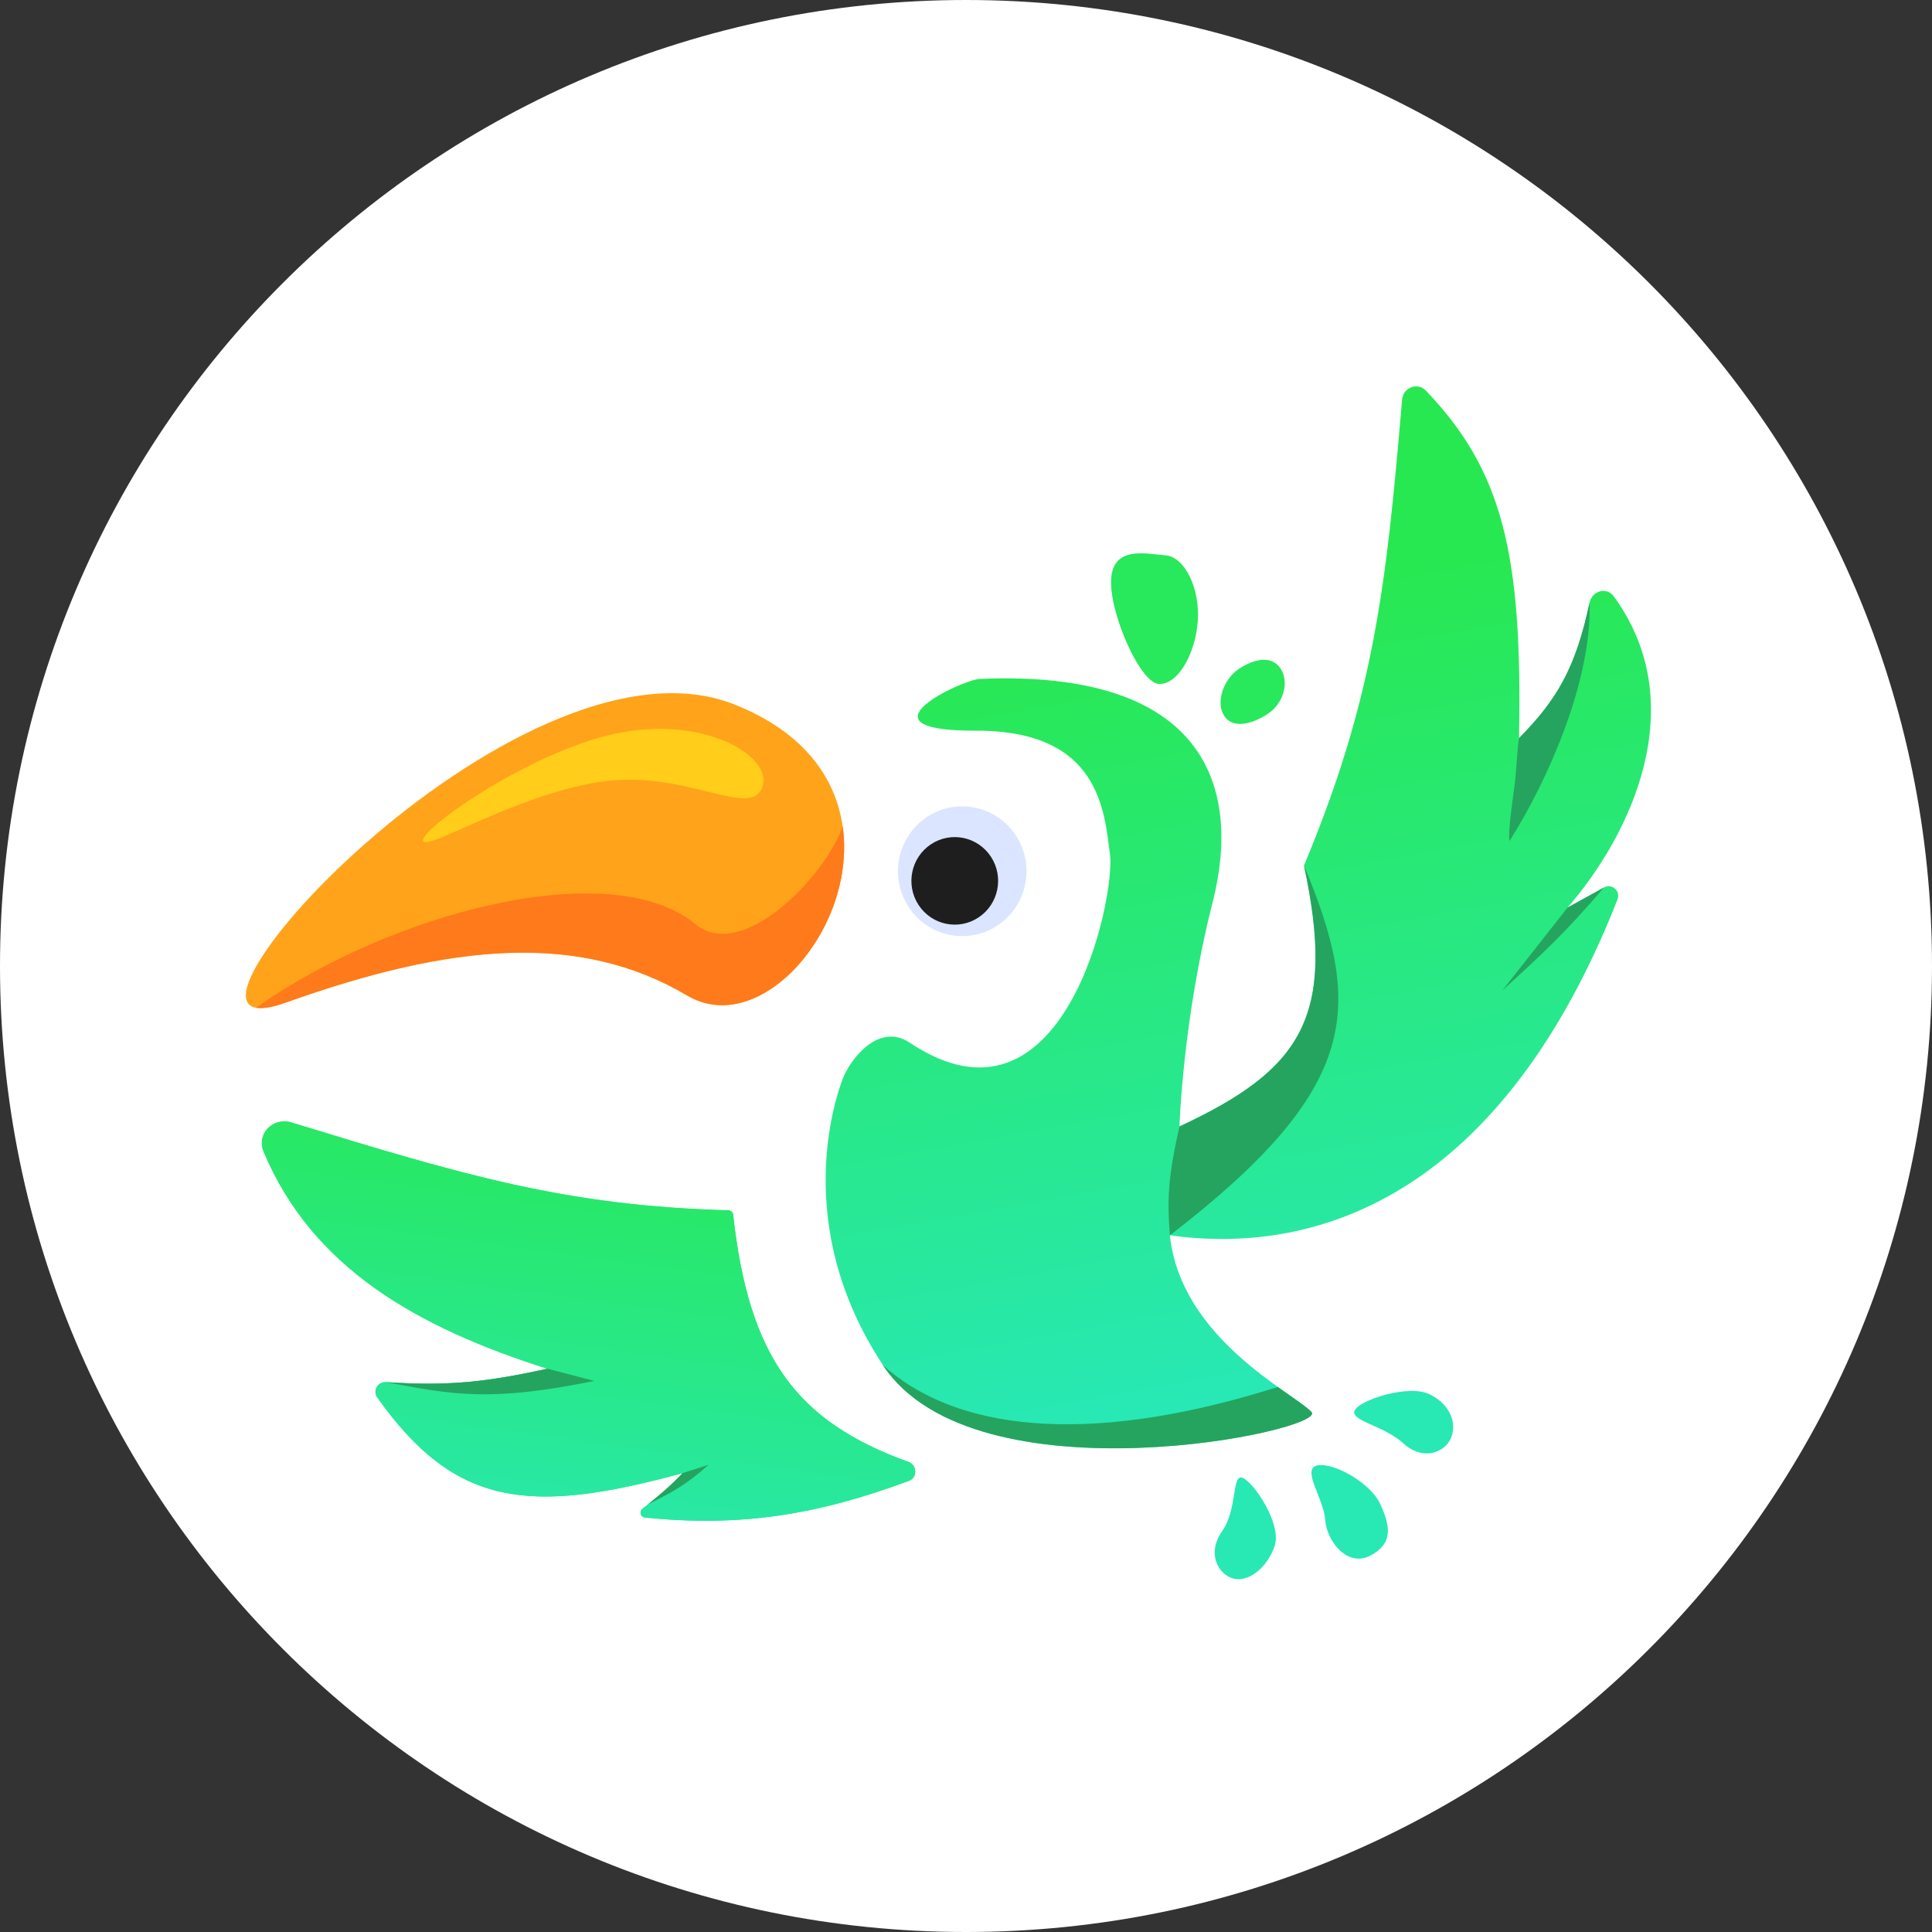 <svg width="55" height="55" viewBox="0 0 55 55" fill="none" xmlns="http://www.w3.org/2000/svg">
<rect x="0" y="0" width="55" height="55" fill="#333333" stroke="none"/>
<g clip-path="url(#clip0_18283_1049)">
<path d="M55 27.5C55 12.312 42.688 0 27.5 0C12.312 0 0 12.312 0 27.5C0 42.688 12.312 55 27.5 55C42.688 55 55 42.688 55 27.5Z" fill="white"/>
<path d="M25.137 38.864C27.751 42.832 37.828 40.727 37.335 40.195C36.842 39.663 33.611 38.115 33.304 35.166C37.651 35.775 42.793 33.882 46.047 25.605C46.141 25.365 45.888 25.14 45.663 25.264L44.624 25.837C46.409 23.785 48.201 20.073 45.938 16.974C45.736 16.698 45.324 16.819 45.252 17.155C44.859 18.991 44.345 19.9 43.242 21.015C43.35 15.734 42.759 13.387 40.594 11.122C40.354 10.871 39.943 11.032 39.914 11.379C39.465 16.687 39.114 19.874 37.122 24.638C38.052 28.962 37.048 30.45 33.577 32.067C33.577 32.067 33.67 29.016 34.518 25.702C35.365 22.389 34.302 19.049 27.883 19.328C27.405 19.349 24.245 20.812 27.781 20.801C31.317 20.791 31.434 23.096 31.599 24.321C31.763 25.546 30.287 32.612 25.9 29.684C24.995 29.08 24.175 30.199 23.98 30.738C23.785 31.277 22.522 34.896 25.137 38.864Z" fill="url(#paint0_linear_18283_1049)"/>
<path fill-rule="evenodd" clip-rule="evenodd" d="M25.137 38.865C27.751 42.834 37.828 40.729 37.335 40.197C37.233 40.086 37.013 39.932 36.726 39.731C36.618 39.656 36.5 39.574 36.376 39.484C31.445 41.047 27.432 40.922 25.137 38.865ZM33.304 35.168C33.222 34.13 33.257 33.474 33.577 32.069C37.048 30.451 38.052 28.963 37.122 24.639C38.793 28.659 38.792 30.94 33.304 35.168ZM43.241 21.017C43.196 21.296 43.165 21.98 43.12 22.335C43.075 22.69 42.92 23.678 42.972 23.943C44.077 22.194 45.316 19.381 45.252 17.156C44.859 18.992 44.344 19.901 43.241 21.017ZM44.624 25.838L42.771 28.193C43.926 27.145 44.569 26.54 45.663 25.265L44.624 25.838Z" fill="#25A45F"/>
<path d="M25.863 41.618C22.66 40.464 21.318 38.624 20.871 34.582C20.864 34.512 20.805 34.457 20.735 34.455C16.119 34.33 13.201 33.456 8.297 31.955C7.775 31.795 7.292 32.278 7.505 32.785C8.886 36.083 11.861 37.784 15.586 38.966C13.894 39.331 12.832 39.471 10.986 39.348C10.755 39.332 10.605 39.592 10.74 39.782C12.965 42.919 15.088 43.117 19.43 41.939C19.047 42.346 18.738 42.594 18.294 42.95L18.287 42.955C18.191 43.032 18.235 43.187 18.357 43.2C21.093 43.483 23.289 43.117 25.876 42.156C26.123 42.064 26.11 41.707 25.863 41.618Z" fill="#28E880"/>
<path d="M25.863 41.618C22.66 40.464 21.318 38.624 20.871 34.582C20.864 34.512 20.805 34.457 20.735 34.455C16.119 34.33 13.201 33.456 8.297 31.955C7.775 31.795 7.292 32.278 7.505 32.785C8.886 36.083 11.861 37.784 15.586 38.966C13.894 39.331 12.832 39.471 10.986 39.348C10.755 39.332 10.605 39.592 10.74 39.782C12.965 42.919 15.088 43.117 19.43 41.939C19.047 42.346 18.738 42.594 18.294 42.95L18.287 42.955C18.191 43.032 18.235 43.187 18.357 43.2C21.093 43.483 23.289 43.117 25.876 42.156C26.123 42.064 26.11 41.707 25.863 41.618Z" fill="url(#paint1_linear_18283_1049)"/>
<path fill-rule="evenodd" clip-rule="evenodd" d="M18.448 42.824C19.14 42.481 19.525 42.275 20.175 41.698L19.43 41.937C19.093 42.296 18.813 42.531 18.448 42.824ZM10.986 39.346C12.832 39.469 13.894 39.33 15.586 38.965L16.922 39.312C13.968 39.911 12.904 39.709 11.024 39.353L10.986 39.346Z" fill="#25A45F"/>
<path d="M34.098 17.684C34.03 18.625 33.522 19.509 32.982 19.469C32.442 19.429 31.565 17.41 31.633 16.469C31.701 15.528 32.64 15.769 33.18 15.809C33.72 15.849 34.166 16.743 34.098 17.684Z" fill="#28E85B"/>
<path d="M36.457 19.036C36.712 19.426 36.53 20.031 36.099 20.317C35.669 20.603 35.105 20.77 34.851 20.379C34.596 19.989 34.837 19.328 35.268 19.042C35.698 18.756 36.203 18.645 36.457 19.036Z" fill="#28E85B"/>
<path d="M41.307 40.936C41.137 41.345 40.515 41.604 39.949 41.088C39.383 40.573 38.421 40.449 38.567 40.149C38.714 39.85 40.108 39.398 40.704 39.695C41.3 39.992 41.477 40.526 41.307 40.936Z" fill="#28E8B4"/>
<path d="M39.012 44.284C38.36 44.627 37.772 43.882 37.726 43.268C37.68 42.654 37.065 41.852 37.474 41.725C37.883 41.597 38.995 42.174 39.291 42.814C39.586 43.454 39.663 43.942 39.012 44.284Z" fill="#28E8B4"/>
<path d="M35.098 44.934C34.675 44.81 34.349 44.215 34.792 43.588C35.235 42.962 35.06 41.957 35.371 42.069C35.682 42.182 36.507 43.392 36.283 44.024C36.059 44.656 35.52 45.057 35.098 44.934Z" fill="#28E8B4"/>
<path d="M28.921 23.787C29.476 24.639 29.242 25.784 28.398 26.345C27.554 26.906 26.42 26.67 25.865 25.817C25.309 24.965 25.544 23.82 26.387 23.259C27.231 22.699 28.365 22.935 28.921 23.787Z" fill="#DBE5FF"/>
<path d="M28.211 24.391C28.586 24.966 28.428 25.739 27.858 26.117C27.289 26.496 26.524 26.336 26.149 25.762C25.774 25.186 25.932 24.414 26.502 24.035C27.071 23.657 27.836 23.817 28.211 24.391Z" fill="#1E1E1E"/>
<path d="M8.133 28.544C12.873 26.849 16.505 26.533 19.564 28.343C22.623 30.154 27.142 22.525 20.909 20.055C14.675 17.585 3.392 30.239 8.133 28.544Z" fill="#FFA31A"/>
<path fill-rule="evenodd" clip-rule="evenodd" d="M8.134 28.54C12.874 26.845 16.506 26.529 19.565 28.339C21.646 29.571 24.402 26.434 23.99 23.525C23.473 24.985 21.113 27.398 19.798 26.311C17.38 24.313 11.091 25.997 7.292 28.686C7.477 28.72 7.754 28.676 8.134 28.54Z" fill="#FF7A1A"/>
<path d="M21.683 22.456C21.283 23.306 19.414 21.846 16.95 22.28C14.485 22.714 12.058 24.288 12.042 23.918C12.027 23.548 15.279 21.273 17.743 20.84C20.207 20.406 22.083 21.606 21.683 22.456Z" fill="#FFCD1A"/>
</g>
<defs>
<linearGradient id="paint0_linear_18283_1049" x1="29.255" y1="18.27" x2="33.342" y2="40.888" gradientUnits="userSpaceOnUse">
<stop stop-color="#28E852"/>
<stop offset="1" stop-color="#28E8B9"/>
</linearGradient>
<linearGradient id="paint1_linear_18283_1049" x1="11.19" y1="29.734" x2="9.13" y2="44.877" gradientUnits="userSpaceOnUse">
<stop stop-color="#28E852"/>
<stop offset="1" stop-color="#28E8B9"/>
</linearGradient>
<clipPath id="clip0_18283_1049">
<rect width="55" height="55" fill="white"/>
</clipPath>
</defs>
</svg>
